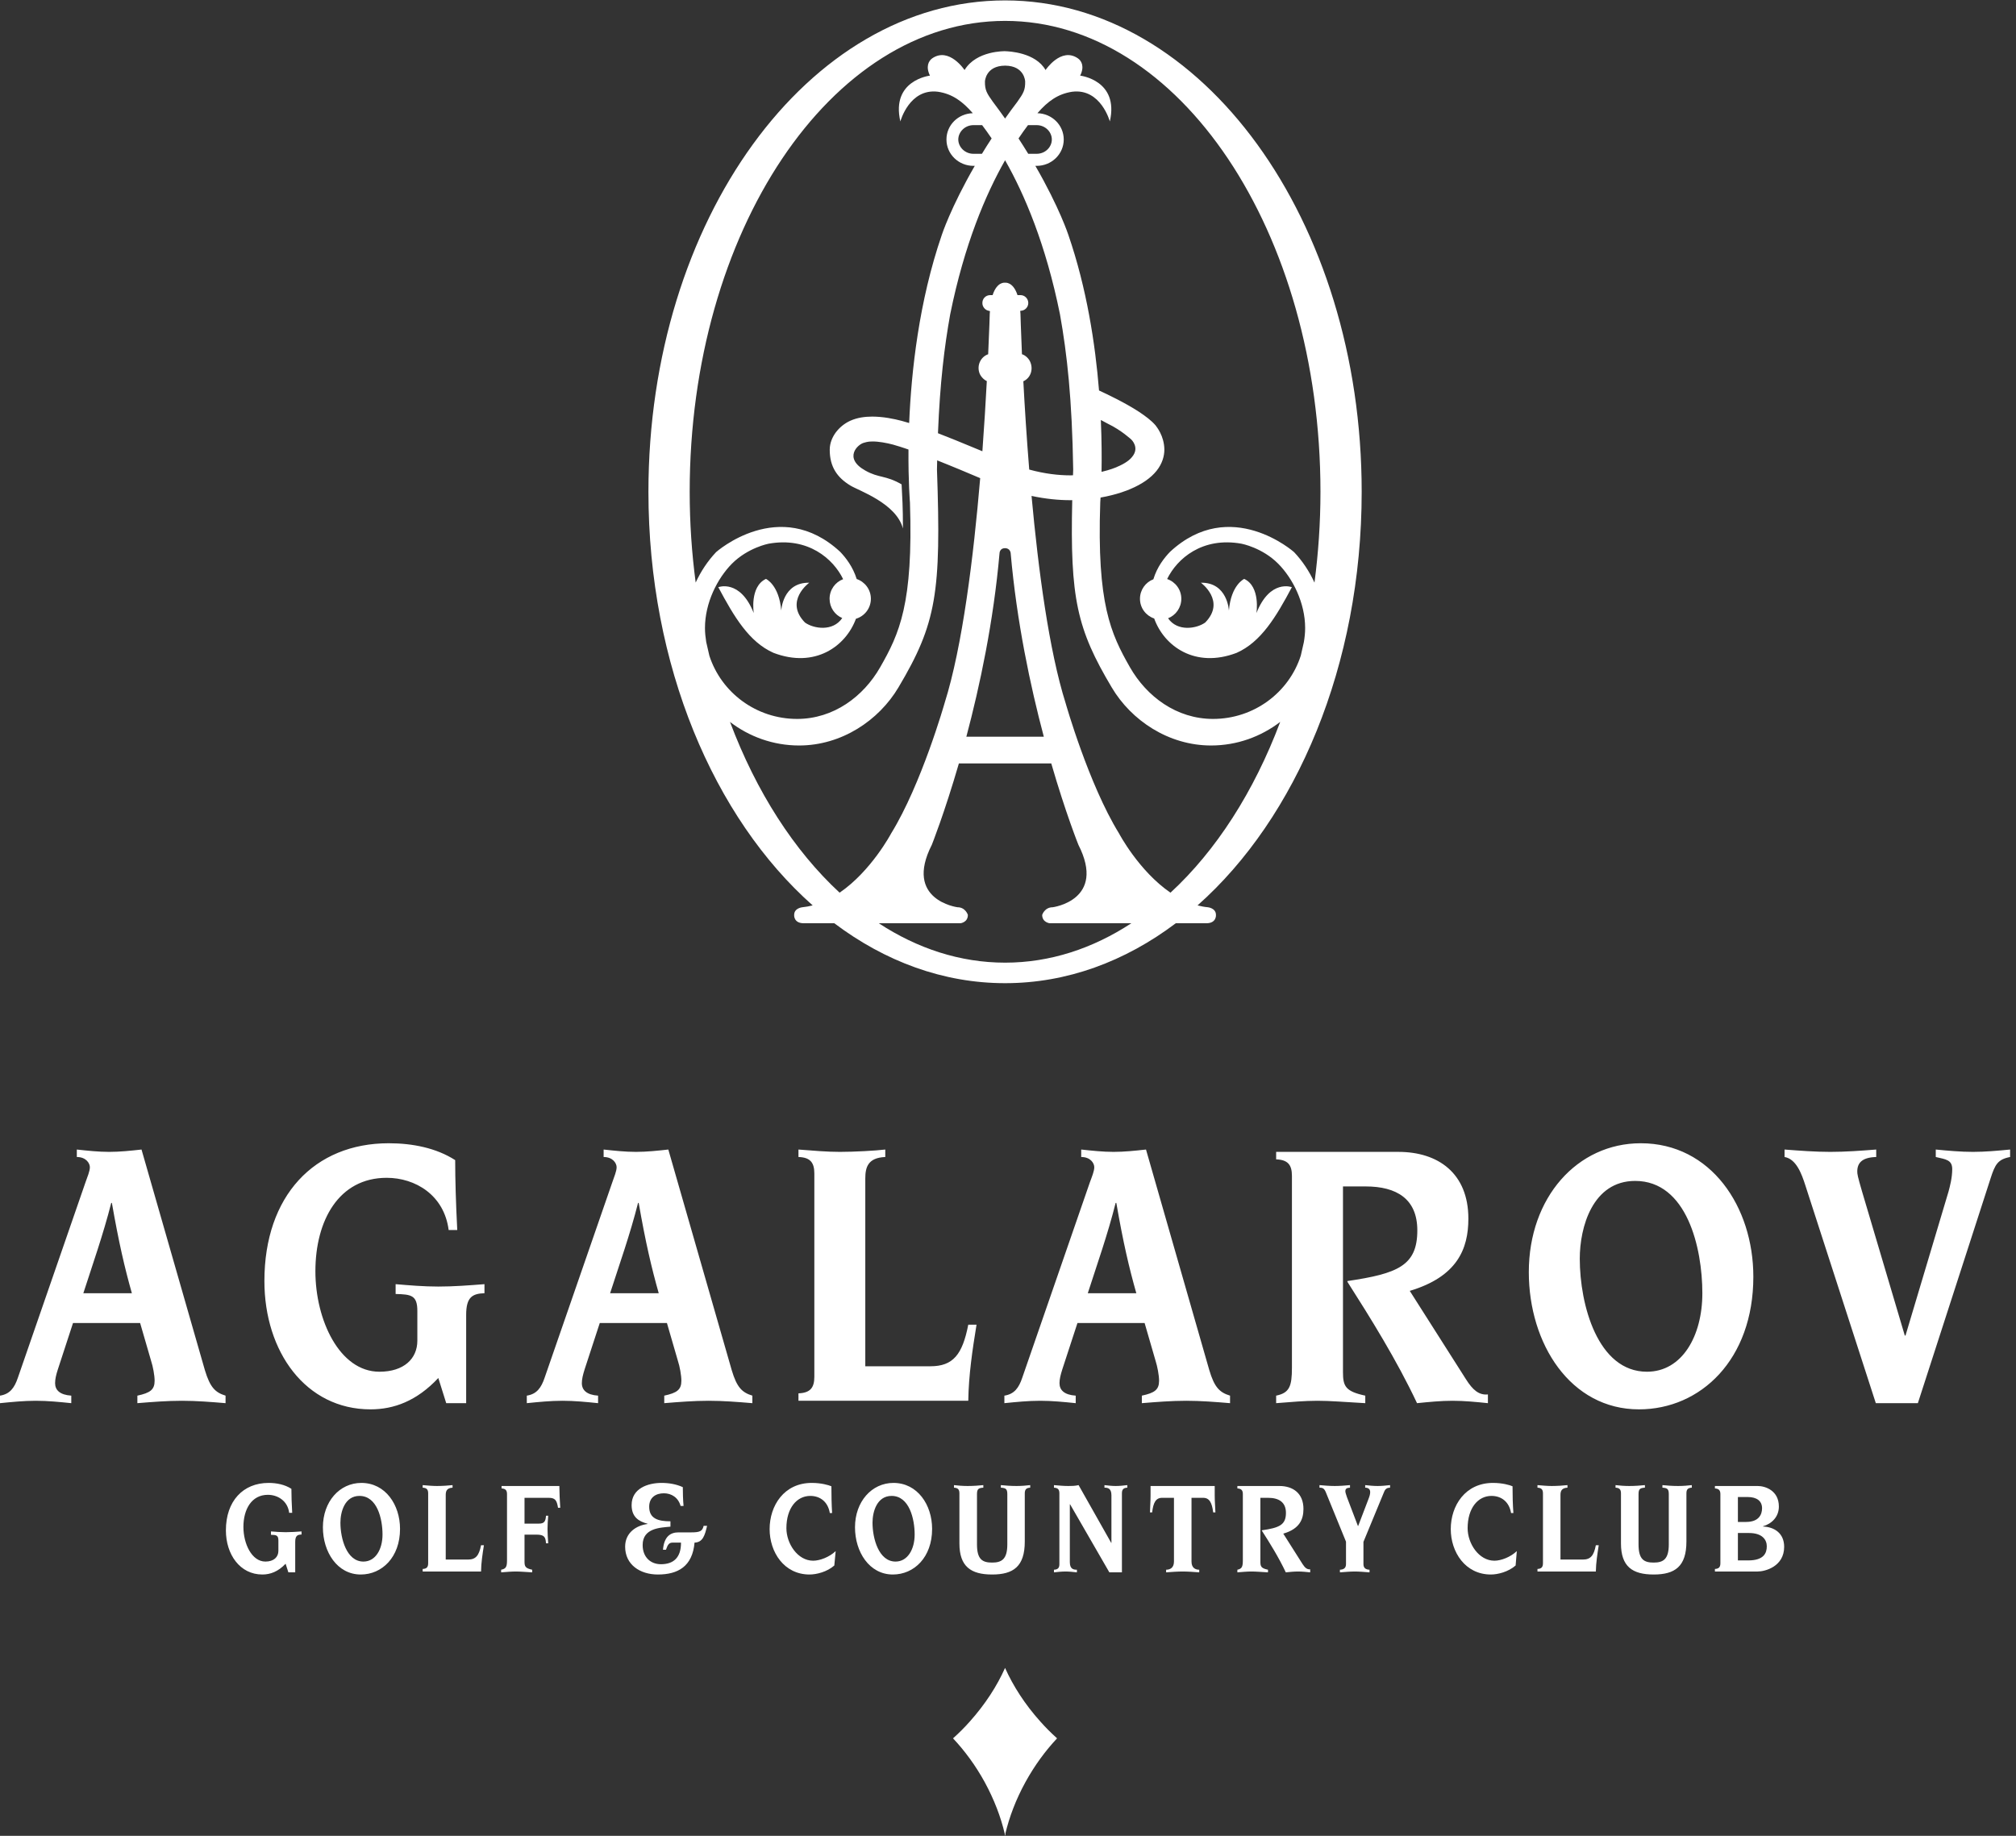<?xml version="1.0" encoding="UTF-8"?>
<svg width="112px" height="102px" viewBox="0 0 112 102" version="1.1" xmlns="http://www.w3.org/2000/svg" xmlns:xlink="http://www.w3.org/1999/xlink">
    <rect x="0" y="0" width="112" height="102" fill="#333333" stroke="none"/>
    <!-- Generator: sketchtool 51.2 (57519) - http://www.bohemiancoding.com/sketch -->
    <title>FA45F966-AC1A-4A17-9AEE-2B7967A051D8</title>
    <desc>Created with sketchtool.</desc>
    <defs></defs>
    <g id="Symbols" stroke="none" stroke-width="1" fill="none" fill-rule="evenodd">
        <g id="header" transform="translate(0, -4)" fill="#FFFFFF">
            <g id="logo">
                <g transform="translate(0, 4)">
                    <g>
                        <path d="M57.795,95.648 C56.934,94.69 56.281,93.665 55.838,92.674 L55.838,92.679 C55.835,92.679 55.835,92.674 55.835,92.674 C55.395,93.665 54.736,94.69 53.879,95.648 C53.582,95.984 53.271,96.293 52.95,96.58 L52.95,96.588 C53.593,97.273 54.2,98.093 54.706,99.017 C55.233,99.984 55.602,100.956 55.819,101.885 L55.819,102 C55.824,101.981 55.827,101.96 55.838,101.941 C55.838,101.96 55.846,101.981 55.852,102 L55.852,101.885 C56.072,100.956 56.437,99.984 56.968,99.017 C57.476,98.093 58.078,97.273 58.723,96.588 L58.723,96.58 C58.404,96.293 58.091,95.984 57.795,95.648" id="Fill-1"></path>
                        <path d="M109.609,63.999 C108.917,63.999 108.232,63.935 107.543,63.869 L107.543,64.284 C108.098,64.415 108.457,64.438 108.457,64.958 C108.457,65.44 108.328,65.919 108.252,66.202 L105.861,74.204 L105.822,74.204 L103.448,66.202 C103.198,65.349 103.182,65.224 103.182,65.091 C103.182,64.612 103.448,64.305 104.234,64.284 L104.234,63.869 C103.393,63.935 102.527,63.999 101.687,63.999 C100.848,63.999 100.005,63.935 99.142,63.869 L99.142,64.284 C99.796,64.391 100.098,65.243 100.288,65.831 L104.212,77.961 L106.548,77.961 L110.59,65.464 C110.837,64.697 110.989,64.415 111.673,64.284 L111.673,63.869 C110.989,63.935 110.299,63.999 109.609,63.999 Z M91.497,76.214 C88.759,76.214 87.765,72.489 87.765,69.932 C87.765,68.185 88.474,65.613 90.843,65.613 C93.714,65.613 94.575,69.322 94.575,71.852 C94.575,74.233 93.448,76.214 91.497,76.214 Z M91.153,63.52 C87.628,63.52 84.934,66.529 84.934,70.678 C84.934,74.665 87.251,78.305 91.054,78.305 C94.481,78.305 97.408,75.538 97.408,70.936 C97.408,67.056 95.055,63.52 91.153,63.52 Z M81.439,76.627 L78.32,71.722 C80.944,70.936 81.576,69.408 81.576,67.709 C81.576,65.176 79.886,63.999 77.688,63.999 L70.897,63.999 L70.897,64.415 C71.546,64.438 71.774,64.718 71.774,65.331 L71.774,75.996 C71.774,77.021 71.639,77.391 70.897,77.543 L70.897,77.961 C71.738,77.894 72.486,77.828 73.192,77.828 C73.901,77.828 74.643,77.894 75.849,77.961 L75.849,77.543 C74.744,77.306 74.61,77.021 74.61,76.236 L74.61,65.919 L75.869,65.919 C77.592,65.919 78.74,66.614 78.74,68.361 C78.74,70.324 77.652,70.763 74.857,71.176 L74.857,71.219 C76.121,73.202 77.592,75.556 78.724,77.961 C79.391,77.894 80.045,77.828 80.694,77.828 C81.343,77.828 82.016,77.894 82.662,77.961 L82.662,77.476 C82.167,77.525 81.823,77.237 81.439,76.627 Z M60.433,71.852 C60.93,70.305 61.543,68.579 61.98,66.835 L62.018,66.835 C62.4,69.037 62.727,70.436 63.129,71.852 L60.433,71.852 Z M67.184,76.129 L63.667,63.869 C63.074,63.935 62.458,63.999 61.864,63.999 C61.276,63.999 60.683,63.935 60.067,63.869 L60.067,64.284 C60.589,64.284 60.793,64.633 60.793,64.851 C60.793,65.069 60.664,65.378 60.545,65.701 L56.794,76.542 C56.605,77.106 56.355,77.458 55.799,77.543 L55.799,77.961 C56.47,77.894 57.124,77.828 57.789,77.828 C58.44,77.828 59.111,77.894 59.762,77.961 L59.762,77.543 C59.127,77.5 58.861,77.237 58.861,76.848 C58.861,76.627 58.921,76.387 59.017,76.083 L59.858,73.509 L63.59,73.509 L64.203,75.623 C64.296,75.911 64.393,76.409 64.393,76.715 C64.393,77.216 64.145,77.391 63.436,77.543 L63.436,77.961 C64.258,77.894 65.08,77.828 65.904,77.828 C66.709,77.828 67.533,77.894 68.336,77.961 L68.336,77.543 C67.759,77.367 67.47,77.088 67.184,76.129 Z M51.689,75.911 L48.072,75.911 L48.072,65.485 C48.072,64.87 48.204,64.324 49.182,64.284 L49.182,63.869 C48.627,63.935 47.462,63.999 46.659,63.999 C45.947,63.999 45.2,63.935 44.359,63.869 L44.359,64.284 C45.011,64.305 45.241,64.59 45.241,65.198 L45.241,76.496 C45.241,77.106 45.011,77.391 44.359,77.415 L44.359,77.828 L53.793,77.828 C53.815,76.409 54.021,75.013 54.252,73.599 L53.793,73.599 C53.469,75.258 52.953,75.911 51.689,75.911 Z M33.895,71.852 C34.392,70.305 35.008,68.579 35.447,66.835 L35.483,66.835 C35.867,69.037 36.195,70.436 36.596,71.852 L33.895,71.852 Z M40.652,76.129 L37.129,63.869 C36.535,63.935 35.926,63.999 35.332,63.999 C34.738,63.999 34.144,63.935 33.535,63.869 L33.535,64.284 C34.046,64.284 34.257,64.633 34.257,64.851 C34.257,65.069 34.123,65.378 34.013,65.701 L30.259,76.542 C30.069,77.106 29.819,77.458 29.267,77.543 L29.267,77.961 C29.935,77.894 30.583,77.828 31.254,77.828 C31.908,77.828 32.575,77.894 33.227,77.961 L33.227,77.543 C32.595,77.5 32.325,77.237 32.325,76.848 C32.325,76.627 32.383,76.387 32.479,76.083 L33.32,73.509 L37.052,73.509 L37.665,75.623 C37.761,75.911 37.854,76.409 37.854,76.715 C37.854,77.216 37.607,77.391 36.903,77.543 L36.903,77.961 C37.725,77.894 38.547,77.828 39.369,77.828 C40.171,77.828 40.996,77.894 41.798,77.961 L41.798,77.543 C41.224,77.367 40.938,77.088 40.652,76.129 Z M21.979,71.349 L21.979,71.895 C22.839,71.916 23.186,71.961 23.186,72.835 L23.186,74.491 C23.186,75.493 22.435,76.214 21.078,76.214 C18.86,76.214 17.522,73.333 17.522,70.633 C17.522,67.815 18.819,65.44 21.482,65.44 C23.07,65.44 24.675,66.396 24.925,68.34 L25.403,68.34 C25.326,66.835 25.288,65.528 25.288,64.457 C24.235,63.781 22.916,63.52 21.597,63.52 C17.464,63.52 14.689,66.441 14.689,71.176 C14.689,75.107 16.986,78.305 20.583,78.305 C21.88,78.305 23.147,77.847 24.351,76.563 L24.79,77.961 L25.898,77.961 L25.898,73.051 C25.898,72.068 26.244,71.874 26.915,71.852 L26.915,71.349 C26.051,71.416 25.213,71.482 24.351,71.482 C23.548,71.482 22.762,71.416 21.979,71.349 Z M4.63,71.852 C5.128,70.305 5.738,68.579 6.18,66.835 L6.216,66.835 C6.601,69.037 6.925,70.436 7.326,71.852 L4.63,71.852 Z M11.383,76.129 L7.862,63.869 C7.271,63.935 6.656,63.999 6.065,63.999 C5.471,63.999 4.878,63.935 4.268,63.869 L4.268,64.284 C4.782,64.284 4.993,64.633 4.993,64.851 C4.993,65.069 4.859,65.378 4.746,65.701 L0.995,76.542 C0.805,77.106 0.552,77.458 0,77.543 L0,77.961 C0.67,77.894 1.319,77.828 1.99,77.828 C2.643,77.828 3.309,77.894 3.96,77.961 L3.96,77.543 C3.328,77.5 3.061,77.237 3.061,76.848 C3.061,76.627 3.116,76.387 3.215,76.083 L4.056,73.509 L7.785,73.509 L8.398,75.623 C8.494,75.911 8.59,76.409 8.59,76.715 C8.59,77.216 8.34,77.391 7.632,77.543 L7.632,77.961 C8.456,77.894 9.283,77.828 10.104,77.828 C10.907,77.828 11.726,77.894 12.531,77.961 L12.531,77.543 C11.957,77.367 11.674,77.088 11.383,76.129 Z" id="Fill-4"></path>
                        <path d="M97.122,86.698 L96.55,86.698 L96.55,85.175 L97.166,85.175 C97.913,85.175 98.155,85.556 98.155,85.913 C98.155,86.294 97.988,86.698 97.122,86.698 Z M96.55,83.175 L97.089,83.175 C97.609,83.175 97.892,83.404 97.892,83.798 C97.892,84.153 97.708,84.56 97.007,84.56 L96.55,84.56 L96.55,83.175 Z M97.943,84.815 L97.943,84.802 C98.422,84.664 98.826,84.286 98.826,83.705 C98.826,82.813 98.07,82.563 97.649,82.563 L95.273,82.563 L95.273,82.698 C95.495,82.712 95.577,82.808 95.577,83.013 L95.577,86.853 C95.577,87.066 95.495,87.164 95.273,87.172 L95.273,87.314 L97.649,87.314 C98.062,87.314 99.12,87.039 99.12,85.942 C99.12,85.173 98.556,84.837 97.943,84.815 Z M92.357,82.514 L92.357,82.656 C92.637,82.674 92.711,82.733 92.711,83.026 L92.711,85.806 C92.711,86.634 92.404,86.818 91.871,86.818 C91.337,86.818 91.03,86.65 91.03,85.806 L91.03,83.026 C91.03,82.733 91.104,82.674 91.384,82.656 L91.384,82.514 C91.12,82.539 90.851,82.563 90.51,82.563 C90.233,82.563 89.963,82.539 89.752,82.514 L89.752,82.656 C89.977,82.667 90.054,82.762 90.054,82.973 L90.054,85.755 C90.054,87.034 90.683,87.481 91.871,87.481 C93.055,87.481 93.69,87.034 93.69,85.649 L93.69,82.973 C93.69,82.762 93.761,82.667 93.989,82.656 L93.989,82.514 C93.778,82.539 93.511,82.563 93.231,82.563 C92.89,82.563 92.62,82.539 92.357,82.514 Z M87.935,86.65 L86.693,86.65 L86.693,83.069 C86.693,82.861 86.74,82.674 87.081,82.656 L87.081,82.514 C86.882,82.539 86.484,82.563 86.207,82.563 C85.965,82.563 85.704,82.539 85.415,82.514 L85.415,82.656 C85.638,82.667 85.72,82.762 85.72,82.973 L85.72,86.853 C85.72,87.066 85.638,87.164 85.415,87.172 L85.415,87.314 L88.658,87.314 C88.666,86.826 88.743,86.349 88.818,85.854 L88.658,85.854 C88.548,86.427 88.37,86.65 87.935,86.65 Z M81.535,84.909 C81.535,83.785 82.112,83.114 82.859,83.114 C83.415,83.114 83.843,83.444 83.948,84.065 L84.077,84.065 C84.041,83.58 84.03,83.093 84.03,82.579 C83.884,82.514 83.48,82.392 82.942,82.392 C81.403,82.392 80.598,83.655 80.598,84.957 C80.598,86.235 81.403,87.481 82.827,87.481 C83.209,87.481 83.791,87.338 84.201,86.98 L84.267,86.181 C83.912,86.517 83.39,86.714 83.022,86.714 C82.154,86.714 81.535,85.755 81.535,84.909 Z M75.844,82.514 L75.844,82.656 C76.009,82.656 76.121,82.733 76.121,82.901 C76.121,83.01 76.094,83.114 76.014,83.319 L75.454,84.784 L75.44,84.784 L74.827,83.175 C74.761,82.981 74.742,82.911 74.742,82.853 C74.742,82.693 74.849,82.667 75,82.656 L75,82.514 C74.72,82.539 74.437,82.563 74.156,82.563 C73.871,82.563 73.59,82.539 73.305,82.514 L73.305,82.656 C73.461,82.656 73.56,82.68 73.653,82.901 L74.778,85.657 L74.778,86.9 C74.778,87.111 74.665,87.207 74.44,87.215 L74.44,87.361 C74.767,87.338 75.022,87.314 75.264,87.314 C75.511,87.314 75.764,87.338 76.085,87.361 L76.085,87.215 C75.86,87.207 75.747,87.111 75.747,86.9 L75.747,85.667 L76.902,82.872 C76.968,82.712 77.08,82.656 77.226,82.656 L77.226,82.514 C76.992,82.539 76.764,82.563 76.533,82.563 C76.303,82.563 76.072,82.539 75.844,82.514 Z M72.364,86.9 L71.293,85.21 C72.2,84.946 72.414,84.419 72.414,83.835 C72.414,82.968 71.831,82.563 71.079,82.563 L68.743,82.563 L68.743,82.698 C68.971,82.712 69.047,82.808 69.047,83.013 L69.047,86.685 C69.047,87.034 69.004,87.164 68.743,87.215 L68.743,87.361 C69.034,87.338 69.29,87.314 69.531,87.314 C69.779,87.314 70.032,87.338 70.444,87.361 L70.444,87.215 C70.062,87.135 70.021,87.034 70.021,86.767 L70.021,83.22 L70.452,83.22 C71.045,83.22 71.441,83.46 71.441,84.057 C71.441,84.736 71.062,84.885 70.1,85.026 L70.1,85.039 C70.54,85.724 71.045,86.536 71.433,87.361 C71.664,87.338 71.889,87.314 72.109,87.314 C72.334,87.314 72.565,87.338 72.788,87.361 L72.788,87.193 C72.617,87.207 72.499,87.111 72.364,86.9 Z M67.484,82.563 L63.92,82.563 L63.92,83.087 C63.92,83.399 63.895,83.716 63.887,84.03 L64.008,84.03 C64.071,83.489 64.211,83.22 64.558,83.22 L65.22,83.22 L65.22,86.762 C65.22,87.122 64.989,87.215 64.785,87.215 L64.785,87.361 C65.099,87.338 65.415,87.314 65.706,87.314 C65.994,87.314 66.311,87.338 66.624,87.361 L66.624,87.215 C66.418,87.215 66.195,87.122 66.195,86.762 L66.195,83.22 L66.846,83.22 C67.188,83.22 67.333,83.489 67.399,84.03 L67.523,84.03 C67.512,83.716 67.484,83.399 67.484,83.087 L67.484,82.563 Z M61.359,82.514 L61.359,82.656 C61.532,82.656 61.746,82.685 61.746,83.077 L61.746,85.724 L61.735,85.724 L59.922,82.514 C59.718,82.563 59.518,82.563 59.342,82.563 C59.097,82.563 58.841,82.539 58.553,82.514 L58.553,82.656 C58.776,82.667 58.855,82.762 58.855,82.973 L58.855,86.9 C58.855,87.111 58.776,87.207 58.553,87.215 L58.553,87.361 C58.765,87.338 58.981,87.314 59.199,87.314 C59.402,87.314 59.611,87.338 59.828,87.361 L59.828,87.215 C59.649,87.215 59.435,87.188 59.435,86.794 L59.435,83.58 L59.449,83.58 L61.631,87.361 L62.329,87.361 L62.329,82.973 C62.329,82.762 62.406,82.667 62.628,82.656 L62.628,82.514 C62.417,82.539 62.203,82.563 61.983,82.563 C61.782,82.563 61.567,82.539 61.359,82.514 Z M55.602,82.514 L55.602,82.656 C55.887,82.674 55.962,82.733 55.962,83.026 L55.962,85.806 C55.962,86.634 55.648,86.818 55.118,86.818 C54.584,86.818 54.277,86.65 54.277,85.806 L54.277,83.026 C54.277,82.733 54.351,82.674 54.629,82.656 L54.629,82.514 C54.365,82.539 54.095,82.563 53.755,82.563 C53.48,82.563 53.208,82.539 52.999,82.514 L52.999,82.656 C53.224,82.667 53.301,82.762 53.301,82.973 L53.301,85.755 C53.301,87.034 53.933,87.481 55.118,87.481 C56.3,87.481 56.932,87.034 56.932,85.649 L56.932,82.973 C56.932,82.762 57.011,82.667 57.234,82.656 L57.234,82.514 C57.022,82.539 56.755,82.563 56.475,82.563 C56.135,82.563 55.865,82.539 55.602,82.514 Z M49.753,86.762 C48.816,86.762 48.473,85.476 48.473,84.6 C48.473,83.998 48.715,83.114 49.534,83.114 C50.515,83.114 50.814,84.389 50.814,85.26 C50.814,86.075 50.427,86.762 49.753,86.762 Z M49.636,82.392 C48.429,82.392 47.5,83.431 47.5,84.858 C47.5,86.227 48.297,87.481 49.603,87.481 C50.782,87.481 51.784,86.528 51.784,84.946 C51.784,83.612 50.974,82.392 49.636,82.392 Z M43.689,84.909 C43.689,83.785 44.269,83.114 45.016,83.114 C45.568,83.114 45.997,83.444 46.101,84.065 L46.228,84.065 C46.198,83.58 46.189,83.093 46.189,82.579 C46.038,82.514 45.634,82.392 45.096,82.392 C43.557,82.392 42.757,83.655 42.757,84.957 C42.757,86.235 43.557,87.481 44.975,87.481 C45.357,87.481 45.945,87.338 46.351,86.98 L46.426,86.181 C46.071,86.517 45.544,86.714 45.175,86.714 C44.307,86.714 43.689,85.755 43.689,84.909 Z M38.393,85.14 L37.695,85.14 C37.269,85.14 36.896,85.343 36.832,86.107 L36.997,86.107 C37.096,85.822 37.167,85.708 37.374,85.708 L37.833,85.708 C37.838,86.541 37.42,86.909 36.719,86.909 C36.142,86.909 35.703,86.517 35.703,85.843 C35.703,84.898 36.681,84.877 37.247,84.823 L37.247,84.525 C36.571,84.525 36.066,84.382 36.066,83.716 C36.066,83.183 36.453,82.968 36.882,82.968 C37.3,82.968 37.681,83.199 37.811,83.673 L37.975,83.673 C37.943,83.324 37.934,82.901 37.934,82.627 C37.571,82.462 37.167,82.392 36.753,82.392 C35.991,82.392 35.09,82.698 35.09,83.625 C35.09,84.28 35.478,84.531 35.97,84.658 L35.97,84.675 C35.373,84.751 34.73,85.14 34.73,85.934 C34.73,86.941 35.563,87.481 36.549,87.481 C37.662,87.481 38.47,87.034 38.586,85.708 C39.047,85.697 39.16,85.303 39.283,84.776 L39.091,84.776 C39.023,85.077 38.88,85.14 38.393,85.14 Z M27.865,82.563 L27.865,82.698 C28.091,82.712 28.167,82.808 28.167,83.013 L28.167,86.685 C28.167,87.034 28.121,87.164 27.841,87.215 L27.841,87.361 C28.157,87.338 28.41,87.314 28.654,87.314 C28.899,87.314 29.154,87.338 29.566,87.361 L29.566,87.215 C29.187,87.135 29.14,87.034 29.14,86.767 L29.14,85.265 L29.797,85.265 C30.239,85.265 30.311,85.396 30.333,85.747 L30.457,85.747 C30.435,85.444 30.418,85.204 30.418,84.946 C30.418,84.704 30.435,84.464 30.457,84.216 L30.333,84.216 C30.311,84.525 30.239,84.653 29.943,84.653 L29.14,84.653 L29.14,83.22 L30.487,83.22 C30.844,83.22 30.935,83.359 31.001,83.772 L31.125,83.772 C31.095,83.37 31.083,82.973 31.075,82.563 L27.865,82.563 Z M26.002,86.65 L24.763,86.65 L24.763,83.069 C24.763,82.861 24.807,82.674 25.142,82.656 L25.142,82.514 C24.95,82.539 24.549,82.563 24.274,82.563 C24.032,82.563 23.77,82.539 23.482,82.514 L23.482,82.656 C23.708,82.667 23.787,82.762 23.787,82.973 L23.787,86.853 C23.787,87.066 23.708,87.164 23.482,87.172 L23.482,87.314 L26.725,87.314 C26.731,86.826 26.807,86.349 26.884,85.854 L26.725,85.854 C26.612,86.427 26.434,86.65 26.002,86.65 Z M20.19,86.762 C19.253,86.762 18.912,85.476 18.912,84.6 C18.912,83.998 19.154,83.114 19.97,83.114 C20.956,83.114 21.251,84.389 21.251,85.26 C21.251,86.075 20.866,86.762 20.19,86.762 Z M20.074,82.392 C18.865,82.392 17.939,83.431 17.939,84.858 C17.939,86.227 18.736,87.481 20.042,87.481 C21.218,87.481 22.224,86.528 22.224,84.946 C22.224,83.612 21.418,82.392 20.074,82.392 Z M15.054,85.087 L15.054,85.274 C15.351,85.284 15.466,85.295 15.466,85.596 L15.466,86.168 C15.466,86.509 15.213,86.762 14.746,86.762 C13.985,86.762 13.523,85.769 13.523,84.837 C13.523,83.87 13.968,83.053 14.881,83.053 C15.427,83.053 15.983,83.386 16.065,84.054 L16.233,84.054 C16.203,83.532 16.189,83.087 16.189,82.72 C15.831,82.488 15.378,82.392 14.922,82.392 C13.504,82.392 12.55,83.399 12.55,85.026 C12.55,86.376 13.339,87.481 14.573,87.481 C15.021,87.481 15.455,87.319 15.867,86.882 L16.021,87.361 L16.401,87.361 L16.401,85.667 C16.401,85.332 16.522,85.265 16.752,85.26 L16.752,85.087 C16.455,85.109 16.164,85.13 15.867,85.13 C15.595,85.13 15.323,85.109 15.054,85.087 Z" id="Fill-5"></path>
                        <path d="M55.838,53.486 C53.345,53.486 50.971,52.703 48.822,51.297 L53.357,51.297 C53.357,51.297 53.771,51.254 53.771,50.833 C53.771,50.833 53.642,50.407 53.192,50.407 C53.192,50.407 50.201,50.013 51.768,46.938 C51.768,46.938 52.463,45.199 53.271,42.418 L58.404,42.418 C59.21,45.199 59.911,46.938 59.911,46.938 C61.477,50.013 58.487,50.407 58.487,50.407 C58.031,50.407 57.899,50.833 57.899,50.833 C57.899,51.254 58.319,51.297 58.319,51.297 L62.851,51.297 C60.705,52.703 58.333,53.486 55.838,53.486 Z M40.556,40.112 C41.622,40.927 42.949,41.42 44.395,41.42 C46.758,41.42 48.825,40.025 49.911,38.198 C52.032,34.632 52.293,32.933 52.054,26.089 C52.057,25.914 52.062,25.746 52.065,25.578 C52.485,25.743 52.925,25.927 53.334,26.094 C53.747,26.267 54.129,26.43 54.455,26.566 C54.085,30.946 53.472,35.916 52.477,39.066 C52.477,39.066 51.199,43.561 49.509,46.304 C49.509,46.304 48.407,48.392 46.645,49.598 C44.118,47.262 42.015,43.992 40.556,40.112 Z M55.838,1.161 C65.514,1.161 73.359,12.876 73.359,27.325 C73.359,29.05 73.241,30.736 73.027,32.371 C72.741,31.745 72.359,31.17 71.892,30.675 C71.892,30.675 68.366,27.541 65.003,30.659 C64.687,30.986 64.285,31.492 64.076,32.185 C63.642,32.35 63.332,32.773 63.332,33.269 C63.332,33.78 63.662,34.209 64.121,34.363 C64.673,35.902 66.393,37.154 68.704,36.272 C70.059,35.668 70.894,34.275 71.771,32.624 C71.771,32.624 70.556,32.155 69.801,34.065 C69.801,34.065 70.037,32.589 69.122,32.164 C69.122,32.164 68.388,32.496 68.273,33.924 C68.273,33.924 68.201,32.353 66.717,32.376 C66.717,32.376 68.125,33.399 66.954,34.59 C66.478,34.93 65.415,35.109 64.893,34.352 C65.321,34.185 65.629,33.761 65.629,33.269 C65.629,32.755 65.297,32.326 64.841,32.171 C65.39,31.042 66.791,29.815 68.973,30.209 C68.973,30.209 70.122,30.425 71.01,31.319 C71.826,32.142 72.508,33.498 72.508,34.893 C72.508,35.162 72.48,35.423 72.436,35.681 C72.384,35.929 72.326,36.179 72.266,36.427 C71.612,38.467 69.674,39.944 67.391,39.944 C65.36,39.944 63.703,38.696 62.777,37.077 C61.708,35.202 60.933,33.548 61.125,27.921 C61.125,27.921 61.128,27.823 61.142,27.645 C62.054,27.484 62.639,27.24 62.782,27.178 C63.453,26.898 63.939,26.55 64.252,26.161 C64.571,25.764 64.689,25.336 64.687,24.971 C64.673,24.199 64.247,23.708 64.209,23.65 L64.203,23.639 C63.95,23.346 63.623,23.112 63.274,22.878 C62.474,22.358 61.493,21.898 61.057,21.695 C60.848,19.109 60.375,16.018 59.353,13.05 C59.353,13.05 58.861,11.536 57.52,9.215 L57.594,9.215 C58.413,9.215 59.095,8.572 59.097,7.75 C59.095,6.943 58.435,6.308 57.635,6.29 C58.201,5.635 58.767,5.217 59.567,5.097 C61.158,4.897 61.658,6.748 61.658,6.748 C62.183,4.452 60.009,4.202 60.009,4.202 C60.257,3.707 60.095,3.384 59.877,3.237 C58.943,2.603 58.086,3.891 58.086,3.891 C57.531,2.916 56.049,2.849 55.849,2.846 L55.849,2.844 C55.849,2.844 54.244,2.801 53.587,3.891 C53.587,3.891 52.732,2.603 51.795,3.237 C51.584,3.384 51.422,3.707 51.664,4.202 C51.664,4.202 49.49,4.452 50.02,6.748 C50.02,6.748 50.515,4.897 52.109,5.097 C52.909,5.217 53.475,5.635 54.044,6.29 C53.241,6.308 52.581,6.943 52.581,7.75 C52.581,8.572 53.263,9.215 54.079,9.215 L54.154,9.215 C52.815,11.536 52.323,13.05 52.323,13.05 C51.051,16.748 50.628,20.633 50.509,23.503 C50.391,23.466 50.254,23.426 50.095,23.384 C49.655,23.269 49.078,23.149 48.457,23.146 C48.064,23.149 47.64,23.194 47.223,23.384 C46.901,23.535 46.643,23.751 46.437,24.02 C46.239,24.289 46.096,24.619 46.096,24.989 C46.096,25.93 46.503,26.531 47.25,26.981 C47.712,27.264 49.792,27.961 50.163,29.364 C50.163,28.124 50.125,27.636 50.089,26.912 C49.179,26.387 48.841,26.579 48.069,26.142 C46.843,25.455 47.646,24.675 48.014,24.595 C48.014,24.595 48.22,24.523 48.457,24.529 C48.8,24.523 49.259,24.609 49.611,24.702 C49.787,24.747 50.237,24.896 50.237,24.896 C50.309,24.917 50.389,24.944 50.471,24.976 C50.457,26.779 50.553,27.921 50.553,27.921 C50.74,33.548 49.968,35.202 48.896,37.077 C47.97,38.696 46.316,39.944 44.283,39.944 C42.002,39.944 40.072,38.472 39.41,36.435 C39.349,36.182 39.292,35.926 39.234,35.668 C39.195,35.415 39.165,35.159 39.165,34.893 C39.165,33.498 39.85,32.142 40.663,31.319 C41.556,30.425 42.699,30.209 42.699,30.209 C44.892,29.815 46.296,31.053 46.841,32.179 C46.401,32.345 46.088,32.768 46.088,33.269 C46.088,33.753 46.379,34.166 46.791,34.339 C46.269,35.109 45.198,34.93 44.722,34.59 C43.554,33.399 44.958,32.376 44.958,32.376 C43.474,32.353 43.403,33.924 43.403,33.924 C43.285,32.496 42.554,32.164 42.554,32.164 C41.639,32.589 41.875,34.065 41.875,34.065 C41.119,32.155 39.905,32.624 39.905,32.624 C40.787,34.275 41.614,35.668 42.971,36.272 C45.274,37.151 46.992,35.908 47.552,34.379 C48.03,34.238 48.382,33.796 48.382,33.269 C48.382,32.755 48.05,32.326 47.594,32.171 C47.382,31.487 46.986,30.983 46.676,30.659 C43.307,27.541 39.784,30.675 39.784,30.675 C39.317,31.17 38.935,31.745 38.649,32.368 C38.432,30.736 38.316,29.05 38.316,27.325 C38.316,12.876 46.159,1.161 55.838,1.161 Z M55.53,30.731 C55.53,30.731 55.539,30.456 55.833,30.456 C56.127,30.456 56.148,30.731 56.148,30.731 C56.484,34.547 57.242,38.118 57.99,40.933 L53.686,40.933 C54.434,38.118 55.195,34.547 55.53,30.731 Z M61.158,23.335 C61.284,23.402 61.419,23.474 61.554,23.546 C62.304,23.906 62.854,24.425 62.854,24.425 C62.854,24.425 63.332,24.872 62.89,25.391 C62.766,25.546 62.532,25.743 62.049,25.945 L62.01,25.964 C61.98,25.975 61.686,26.102 61.197,26.217 C61.21,25.453 61.207,24.47 61.158,23.335 Z M55.838,8.904 C56.915,10.793 58.102,13.576 58.888,17.467 C59.284,19.686 59.559,22.167 59.622,26.089 C59.619,26.195 59.617,26.299 59.611,26.406 C59.564,26.409 59.526,26.411 59.476,26.411 C58.814,26.411 58.042,26.326 57.179,26.089 C57.033,24.279 56.926,22.582 56.852,21.184 C57.248,21.008 57.412,20.54 57.245,20.132 C57.176,19.938 56.973,19.738 56.778,19.682 C56.778,19.682 56.778,19.679 56.775,19.678 C56.715,18.296 56.693,17.439 56.693,17.439 C56.687,17.384 56.684,17.333 56.679,17.28 C56.69,17.272 56.698,17.267 56.698,17.267 C56.932,17.267 57.127,17.072 57.127,16.833 C57.127,16.596 56.932,16.397 56.698,16.397 L56.528,16.397 C56.277,15.628 55.833,15.709 55.833,15.709 C55.833,15.709 55.395,15.628 55.145,16.397 L54.997,16.397 C54.755,16.404 54.566,16.603 54.577,16.849 C54.579,17.068 54.761,17.26 54.975,17.275 C54.981,17.28 54.989,17.288 54.997,17.296 C54.994,17.343 54.989,17.387 54.986,17.439 C54.986,17.439 54.964,18.296 54.898,19.682 C54.486,19.826 54.269,20.284 54.406,20.704 C54.461,20.891 54.643,21.093 54.823,21.173 C54.763,22.31 54.681,23.642 54.577,25.072 C54.409,25.003 54.241,24.931 54.062,24.859 C53.425,24.595 52.735,24.31 52.109,24.07 C52.222,21.266 52.463,19.28 52.788,17.467 C53.576,13.576 54.763,10.793 55.838,8.904 Z M54.563,6.953 C54.73,7.171 54.903,7.416 55.091,7.691 C54.895,7.986 54.719,8.27 54.552,8.545 L54.079,8.545 C53.609,8.545 53.241,8.173 53.238,7.75 C53.241,7.328 53.609,6.953 54.079,6.953 L54.563,6.953 Z M56.525,5.648 C56.281,5.966 56.055,6.279 55.838,6.586 C55.621,6.279 55.395,5.966 55.154,5.648 C54.818,5.179 54.714,4.999 54.719,4.527 C54.719,4.527 54.749,3.655 55.838,3.647 C56.926,3.655 56.954,4.527 56.954,4.527 C56.962,4.999 56.858,5.179 56.525,5.648 Z M56.585,7.691 C56.769,7.416 56.945,7.171 57.11,6.953 L57.594,6.953 C58.069,6.953 58.435,7.328 58.435,7.75 C58.435,8.173 58.069,8.545 57.594,8.545 L57.124,8.545 C56.954,8.27 56.778,7.986 56.585,7.691 Z M65.027,49.598 C63.266,48.392 62.167,46.304 62.167,46.304 C60.476,43.561 59.201,39.066 59.201,39.066 C58.281,36.152 57.685,31.679 57.308,27.554 C58.089,27.721 58.82,27.791 59.471,27.791 L59.476,27.791 C59.512,27.791 59.539,27.788 59.569,27.788 C59.443,33.244 59.828,34.946 61.765,38.198 C62.848,40.025 64.917,41.42 67.281,41.42 C68.726,41.42 70.053,40.927 71.123,40.11 C69.663,43.992 67.561,47.262 65.027,49.598 Z M67.097,50.407 C66.899,50.389 66.715,50.351 66.531,50.304 C72.013,45.446 75.649,36.973 75.649,27.325 C75.649,12.245 66.781,0.023 55.838,0.023 C44.895,0.023 36.024,12.245 36.024,27.325 C36.024,36.973 39.663,45.446 45.148,50.304 C44.964,50.351 44.771,50.389 44.579,50.407 C44.579,50.407 44.12,50.447 44.12,50.833 C44.12,50.833 44.076,51.297 44.658,51.297 L46.351,51.297 C49.171,53.419 52.4,54.626 55.838,54.626 C59.275,54.626 62.505,53.419 65.321,51.297 L67.014,51.297 C67.597,51.297 67.553,50.833 67.553,50.833 C67.553,50.447 67.097,50.407 67.097,50.407 Z" id="Fill-6"></path>
                    </g>
                </g>
            </g>
        </g>
    </g>
</svg>